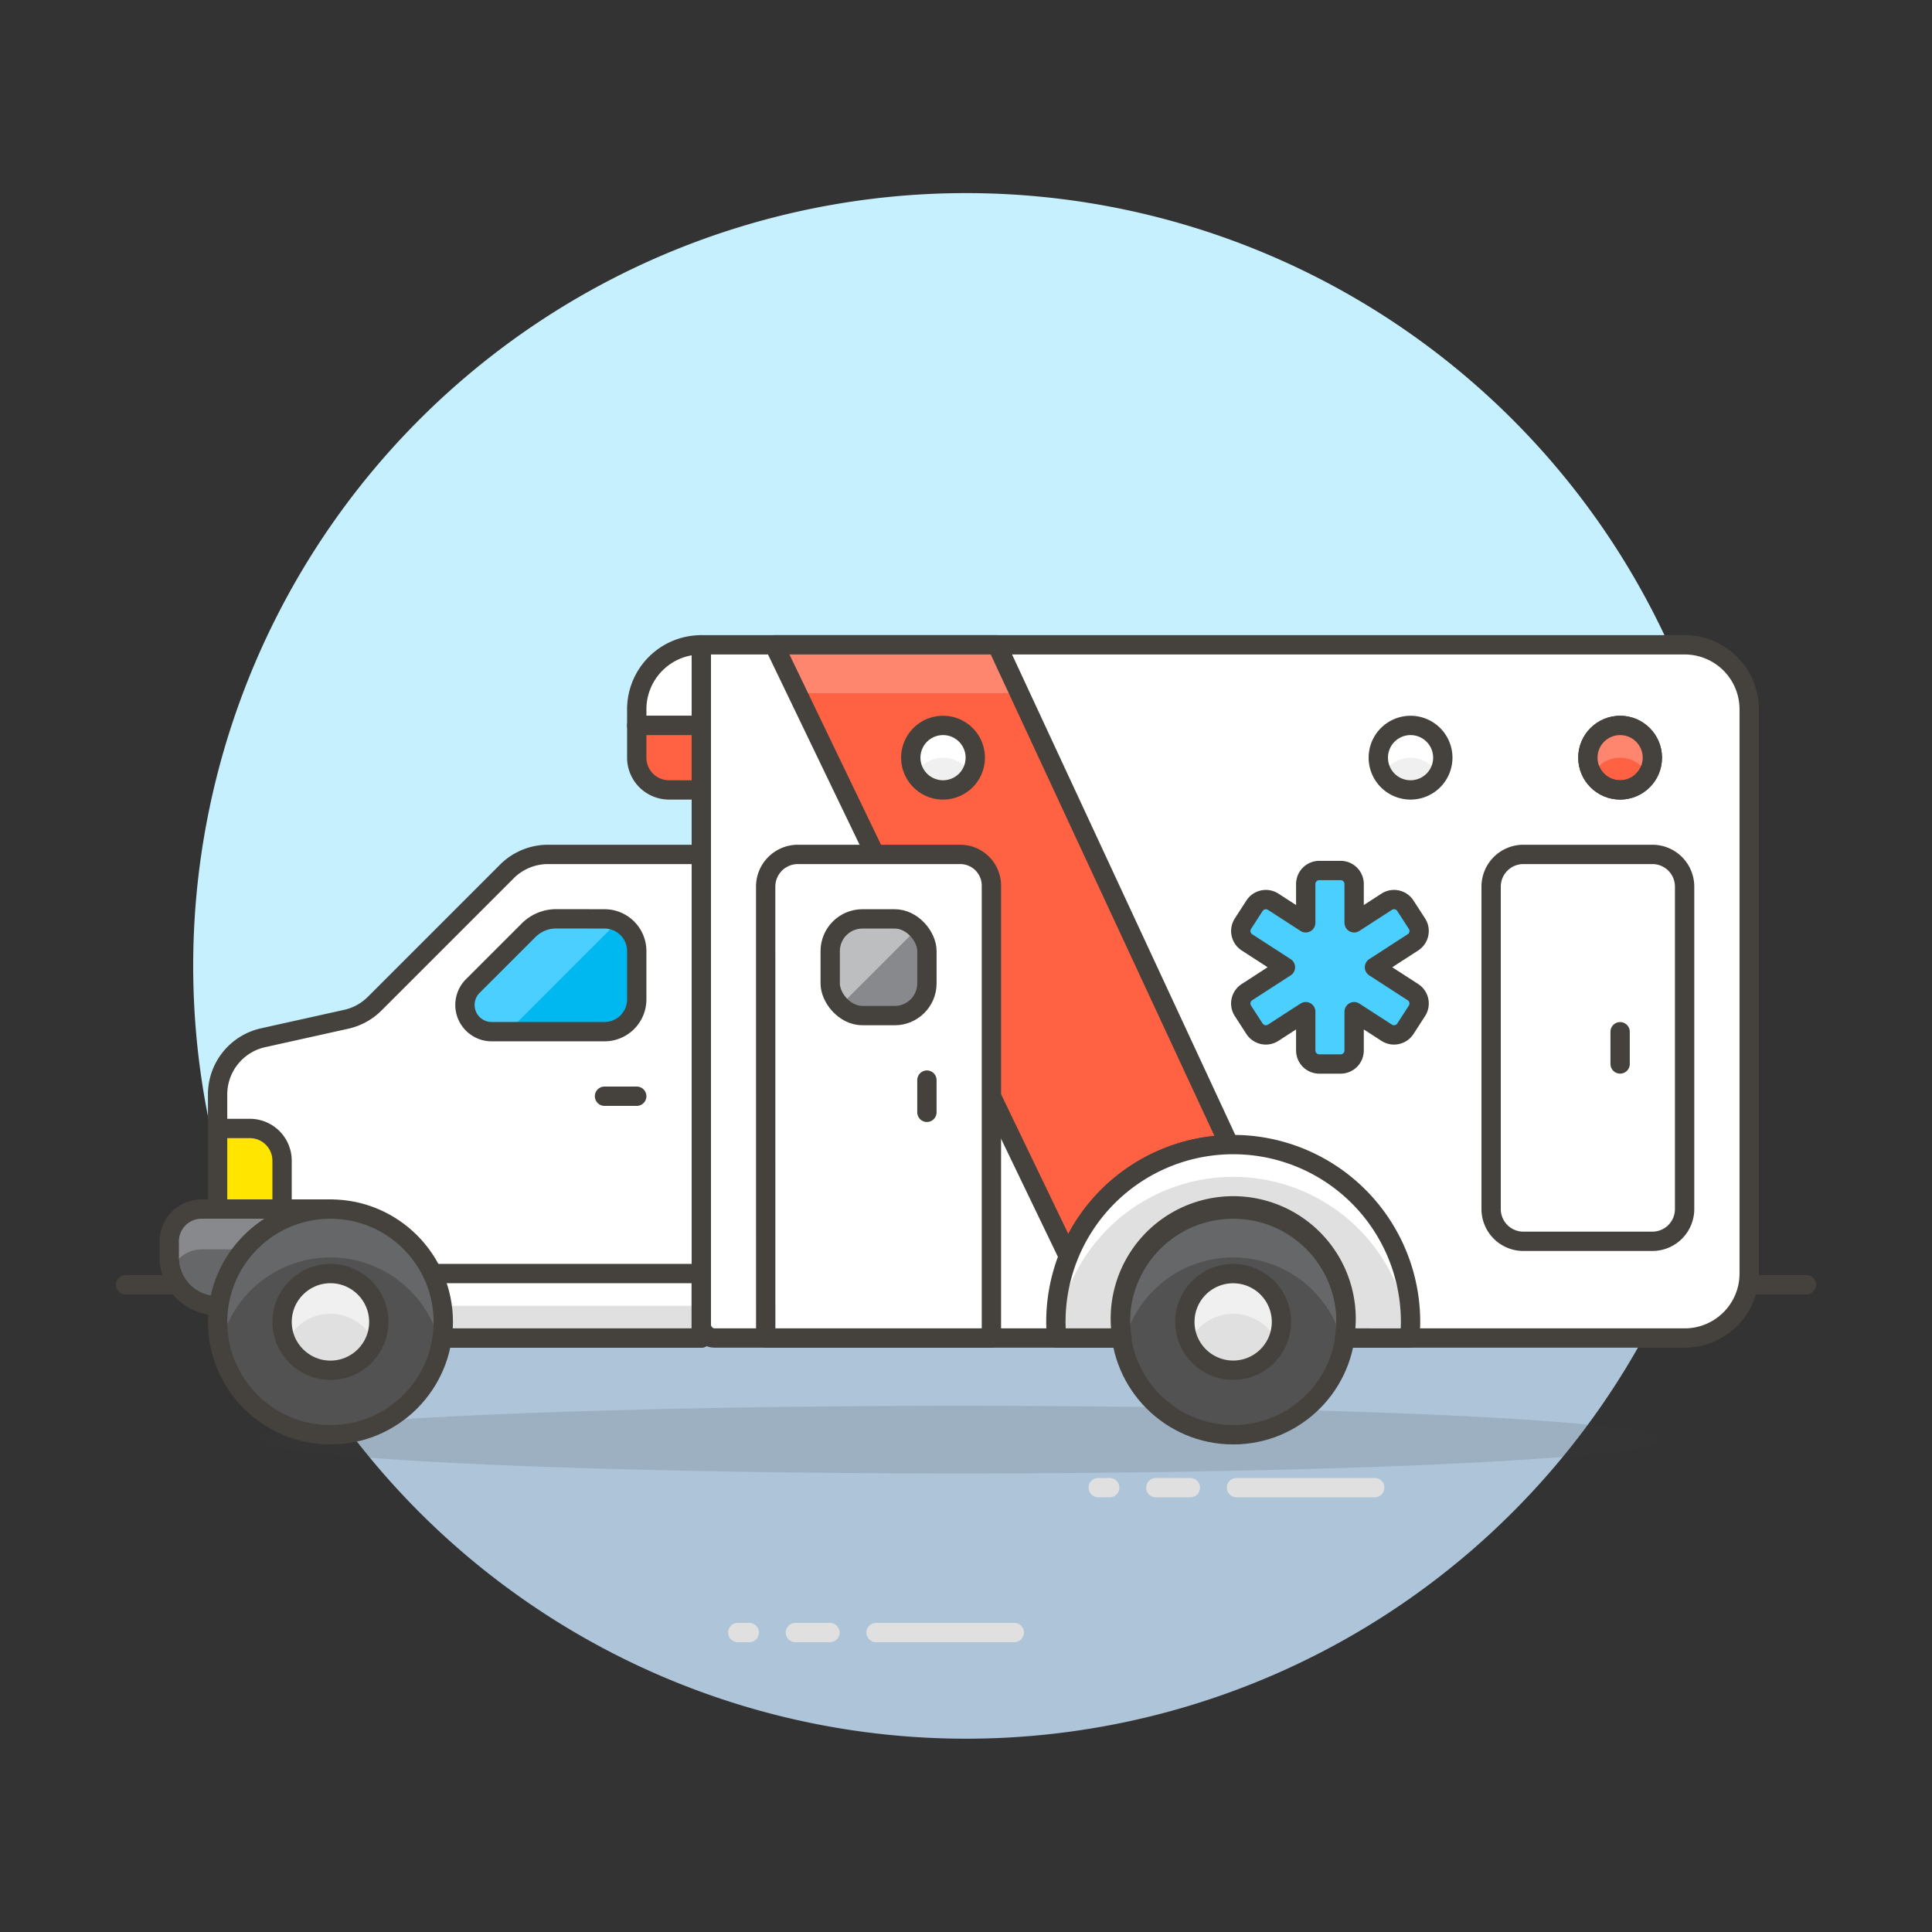 <svg xmlns="http://www.w3.org/2000/svg" viewBox="0 0 100 100"><rect x="0" y="0" width="100" height="100" fill="#333333" stroke="none"/><g class="nc-icon-wrapper"><defs/><path class="a" d="M90 50a40 40 0 1 0-76.436 16.5h72.872A39.844 39.844 0 0 0 90 50z" style="" fill="#c7f0ff"/><path class="b" d="M13.564 66.5a40 40 0 0 0 72.872 0z" style="" fill="#adc4d9"/><path class="c" d="M11 66.5h78" fill="none" stroke="#45413c" stroke-linecap="round" stroke-linejoin="round"/><path class="c" d="M6.5 66.5H9" fill="none" stroke="#45413c" stroke-linecap="round" stroke-linejoin="round"/><path class="c" d="M91 66.5h2.5" fill="none" stroke="#45413c" stroke-linecap="round" stroke-linejoin="round"/><g><path class="d" d="M64 77h7.157" fill="none" stroke-linecap="round" stroke="#e0e0e0" stroke-miterlimit="10"/><path class="d" d="M59.825 77h1.789" fill="none" stroke-linecap="round" stroke="#e0e0e0" stroke-miterlimit="10"/><path class="d" d="M56.843 77h.597" fill="none" stroke-linecap="round" stroke="#e0e0e0" stroke-miterlimit="10"/></g><g><path class="d" d="M45.343 84.5H52.5" fill="none" stroke-linecap="round" stroke="#e0e0e0" stroke-miterlimit="10"/><path class="d" d="M41.169 84.5h1.789" fill="none" stroke-linecap="round" stroke="#e0e0e0" stroke-miterlimit="10"/><path class="d" d="M38.187 84.5h.596" fill="none" stroke-linecap="round" stroke="#e0e0e0" stroke-miterlimit="10"/></g><ellipse class="e" cx="49.715" cy="74.515" rx="36.25" ry="1.75" fill="#45413c" opacity="0.15"/><g><path class="f" d="M36.3 69.256H17.1v-6.675h-5.837V56.65a3.008 3.008 0 0 1 2.356-2.937l4.3-.955a3.006 3.006 0 0 0 1.475-.81l6.843-6.843a3.012 3.012 0 0 1 2.128-.881H36.3z" stroke="#45413c" stroke-linecap="round" stroke-linejoin="round" fill="#fff"/><path class="g" d="M22.11 65.918h14.185v3.338H22.11z" style="" fill="#e0e0e0"/><path class="h" d="M22.11 65.918h14.185v1.669H22.11z" style="" fill="#fff"/><path class="c" d="M22.11 65.918h14.185v3.338H22.11z" fill="none" stroke="#45413c" stroke-linecap="round" stroke-linejoin="round"/><path class="i" d="M8.76 65.084a2.5 2.5 0 0 0 2.5 2.5h5.84v-5.003h-6.672a1.668 1.668 0 0 0-1.668 1.668z" style="" fill="#656769"/><path class="j" d="M10.428 62.581H17.1v2.086h-6.672a1.655 1.655 0 0 0-1.557 1.117 2.5 2.5 0 0 1-.111-.7v-.835a1.668 1.668 0 0 1 1.668-1.668z" style="" fill="#87898c"/><path class="c" d="M8.76 65.084a2.5 2.5 0 0 0 2.5 2.5h5.84v-5.003h-6.672a1.668 1.668 0 0 0-1.668 1.668z" fill="none" stroke="#45413c" stroke-linecap="round" stroke-linejoin="round"/><path class="f" d="M36.3 33.375h50.9a3.339 3.339 0 0 1 3.338 3.338v29.206a3.338 3.338 0 0 1-3.338 3.337H37a.7.7 0 0 1-.7-.7z" stroke="#45413c" stroke-linecap="round" stroke-linejoin="round" fill="#fff"/><circle class="k" cx="63.831" cy="68.422" r="5.841" style="" fill="#525252"/><path class="i" d="M63.831 65.084a5.838 5.838 0 0 0-5.7 4.589 5.838 5.838 0 1 1 11.54-1.251 5.8 5.8 0 0 1-.142 1.251 5.838 5.838 0 0 0-5.698-4.589z" style="" fill="#656769"/><circle class="c" cx="63.831" cy="68.422" r="5.841" fill="none" stroke="#45413c" stroke-linecap="round" stroke-linejoin="round"/><path class="g" d="M61.328 68.422a2.5 2.5 0 1 0 2.5-2.5 2.5 2.5 0 0 0-2.5 2.5z" style="" fill="#e0e0e0"/><path class="l" d="M63.831 68a2.5 2.5 0 0 0-2.269 1.461 2.5 2.5 0 1 1 4.538 0A2.5 2.5 0 0 0 63.831 68z" style="" fill="#f0f0f0"/><path class="c" d="M61.328 68.422a2.5 2.5 0 1 0 2.5-2.5 2.5 2.5 0 0 0-2.5 2.5z" fill="none" stroke="#45413c" stroke-linecap="round" stroke-linejoin="round"/><circle class="k" cx="17.104" cy="68.422" r="5.841" style="" fill="#525252"/><path class="i" d="M17.1 65.084a5.838 5.838 0 0 0-5.7 4.589 5.838 5.838 0 1 1 11.54-1.251 5.863 5.863 0 0 1-.142 1.251 5.838 5.838 0 0 0-5.698-4.589z" style="" fill="#656769"/><circle class="c" cx="17.104" cy="68.422" r="5.841" fill="none" stroke="#45413c" stroke-linecap="round" stroke-linejoin="round"/><circle class="g" cx="17.104" cy="68.422" r="2.503" style="" fill="#e0e0e0"/><path class="l" d="M17.1 68a2.5 2.5 0 0 0-2.27 1.461 2.5 2.5 0 1 1 4.539 0A2.5 2.5 0 0 0 17.1 68z" style="" fill="#f0f0f0"/><circle class="c" cx="17.104" cy="68.422" r="2.503" fill="none" stroke="#45413c" stroke-linecap="round" stroke-linejoin="round"/><path class="m" d="M31.29 47.561a1.668 1.668 0 0 1 1.668 1.668v2.5a1.671 1.671 0 0 1-1.671 1.67h-5.839a1.383 1.383 0 0 1-.978-2.36l2.891-2.89a2.017 2.017 0 0 1 1.425-.591z" style="" fill="#00b8f0"/><path class="n" d="M31.29 47.561h-2.5a2.057 2.057 0 0 0-1.426.591l-2.89 2.89a1.383 1.383 0 0 0-.4 1.109 1.344 1.344 0 0 0 .1.4 1.383 1.383 0 0 0 1.277.853h.834l5.689-5.688a1.652 1.652 0 0 0-.684-.155z" style="" fill="#4acfff"/><path class="c" d="M32.958 56.74h-1.669" fill="none" stroke="#45413c" stroke-linecap="round" stroke-linejoin="round"/><path class="f" d="M36.3 33.376v4.172h-3.342v-.834a3.338 3.338 0 0 1 3.342-3.338z" stroke="#45413c" stroke-linecap="round" stroke-linejoin="round" fill="#fff"/><path class="o" d="M36.3 40.886h-1.673a1.67 1.67 0 0 1-1.669-1.67v-1.668H36.3z" stroke="#45413c" stroke-linecap="round" stroke-linejoin="round" fill="#ff6242"/><path class="c" d="M78.851 44.224h6.676a1.668 1.668 0 0 1 1.668 1.668v16.689a1.669 1.669 0 0 1-1.669 1.669H78.85a1.669 1.669 0 0 1-1.669-1.669V45.892a1.669 1.669 0 0 1 1.67-1.668z" fill="none" stroke="#45413c" stroke-linecap="round" stroke-linejoin="round"/><path class="c" d="M83.857 53.402v1.669" fill="none" stroke="#45413c" stroke-linecap="round" stroke-linejoin="round"/><path class="p" d="M64.541 48.775a.7.7 0 0 1-.207-.966l.6-.928a.7.7 0 0 1 .966-.207l1.685 1.09v-2.007a.7.7 0 0 1 .7-.7h1.105a.7.7 0 0 1 .7.7v2.007l1.685-1.09a.7.7 0 0 1 .967.207l.6.928a.7.7 0 0 1-.207.966l-1.992 1.29 1.992 1.289a.7.7 0 0 1 .207.966l-.6.928a.7.7 0 0 1-.967.207l-1.685-1.09v2.007a.7.7 0 0 1-.7.7h-1.105a.7.7 0 0 1-.7-.7v-2.007l-1.685 1.09a.7.7 0 0 1-.967-.207l-.6-.928a.7.7 0 0 1 .207-.966l1.993-1.289z" stroke="#45413c" stroke-linecap="round" stroke-linejoin="round" fill="#4acfff"/><path class="q" d="M55.305 65.039L40.066 33.376H51.6l12.023 25.878a9.169 9.169 0 0 0-8.318 5.785z" style="" fill="#ff6242"/><path class="r" d="M41.271 35.879l-1.205-2.503h11.533l1.163 2.503H41.271z" style="" fill="#ff866e"/><path class="c" d="M55.305 65.039L40.066 33.376H51.6l12.023 25.878a9.169 9.169 0 0 0-8.318 5.785z" fill="none" stroke="#45413c" stroke-linecap="round" stroke-linejoin="round"/><path class="f" d="M39.633 69.256h11.682V45.84a1.616 1.616 0 0 0-1.615-1.616h-8.4a1.668 1.668 0 0 0-1.669 1.668z" stroke="#45413c" stroke-linecap="round" stroke-linejoin="round" fill="#fff"/><path class="c" d="M47.977 55.905v1.669" fill="none" stroke="#45413c" stroke-linecap="round" stroke-linejoin="round"/><rect class="j" x="42.971" y="47.561" width="5.007" height="5.006" rx="1.669" style="" fill="#87898c"/><path class="s" d="M46.308 47.561H44.64a1.669 1.669 0 0 0-1.669 1.669v1.67a1.663 1.663 0 0 0 .488 1.18l4.029-4.029a1.663 1.663 0 0 0-1.18-.49z" style="" fill="#bdbec0"/><path class="t" d="M14.6 62.581h-3.337v-4.172h1.669a1.668 1.668 0 0 1 1.668 1.668z" stroke="#45413c" stroke-linecap="round" stroke-linejoin="round" fill="#ffe500"/><rect class="c" x="42.971" y="47.561" width="5.007" height="5.006" rx="1.669" fill="none" stroke="#45413c" stroke-linecap="round" stroke-linejoin="round"/><path class="c" d="M31.29 47.561a1.668 1.668 0 0 1 1.668 1.668v2.5a1.671 1.671 0 0 1-1.671 1.67h-5.839a1.383 1.383 0 0 1-.978-2.36l2.891-2.89a2.017 2.017 0 0 1 1.425-.591z" fill="none" stroke="#45413c" stroke-linecap="round" stroke-linejoin="round"/><path class="g" d="M69.588 69.256a5.843 5.843 0 1 0-11.514 0h-3.38a9.581 9.581 0 0 1-.042-.834 9.179 9.179 0 0 1 18.358 0c0 .281-.017.559-.042.834z" style="" fill="#e0e0e0"/><path class="h" d="M72.968 69.256a9.175 9.175 0 0 0-18.274 0 9.581 9.581 0 0 1-.042-.834 9.179 9.179 0 0 1 18.358 0c0 .281-.017.559-.042.834z" style="" fill="#fff"/><path class="c" d="M69.588 69.256a5.843 5.843 0 1 0-11.514 0h-3.38a9.581 9.581 0 0 1-.042-.834 9.179 9.179 0 0 1 18.358 0c0 .281-.017.559-.042.834z" fill="none" stroke="#45413c" stroke-linecap="round" stroke-linejoin="round"/><g><path class="l" d="M50.48 39.217a1.669 1.669 0 1 1-1.668-1.669 1.668 1.668 0 0 1 1.668 1.669z" style="" fill="#f0f0f0"/><path class="h" d="M48.812 39.217a1.646 1.646 0 0 1 1.413.834 1.618 1.618 0 0 0 .255-.834 1.669 1.669 0 1 0-3.337 0 1.618 1.618 0 0 0 .256.834 1.645 1.645 0 0 1 1.413-.834z" style="" fill="#fff"/><path class="u" d="M50.48 39.217a1.669 1.669 0 1 1-1.668-1.669 1.668 1.668 0 0 1 1.668 1.669z" fill="none" stroke="#45413c" stroke-miterlimit="10"/></g><g><path class="l" d="M74.679 39.217a1.669 1.669 0 1 1-1.669-1.669 1.669 1.669 0 0 1 1.669 1.669z" style="" fill="#f0f0f0"/><path class="h" d="M73.01 39.217a1.646 1.646 0 0 1 1.413.834 1.618 1.618 0 0 0 .256-.834 1.669 1.669 0 1 0-3.338 0 1.618 1.618 0 0 0 .256.834 1.645 1.645 0 0 1 1.413-.834z" style="" fill="#fff"/><path class="u" d="M74.679 39.217a1.669 1.669 0 1 1-1.669-1.669 1.669 1.669 0 0 1 1.669 1.669z" fill="none" stroke="#45413c" stroke-miterlimit="10"/></g><g><circle class="o" cx="83.857" cy="39.217" r="1.669" stroke="#45413c" stroke-linecap="round" stroke-linejoin="round" fill="#ff6242"/><path class="r" d="M83.857 39.217a1.645 1.645 0 0 1 1.413.834 1.618 1.618 0 0 0 .256-.834 1.669 1.669 0 1 0-3.338 0 1.618 1.618 0 0 0 .256.834 1.646 1.646 0 0 1 1.413-.834z" style="" fill="#ff866e"/><circle class="u" cx="83.857" cy="39.217" r="1.669" fill="none" stroke="#45413c" stroke-miterlimit="10"/></g></g></g></svg>